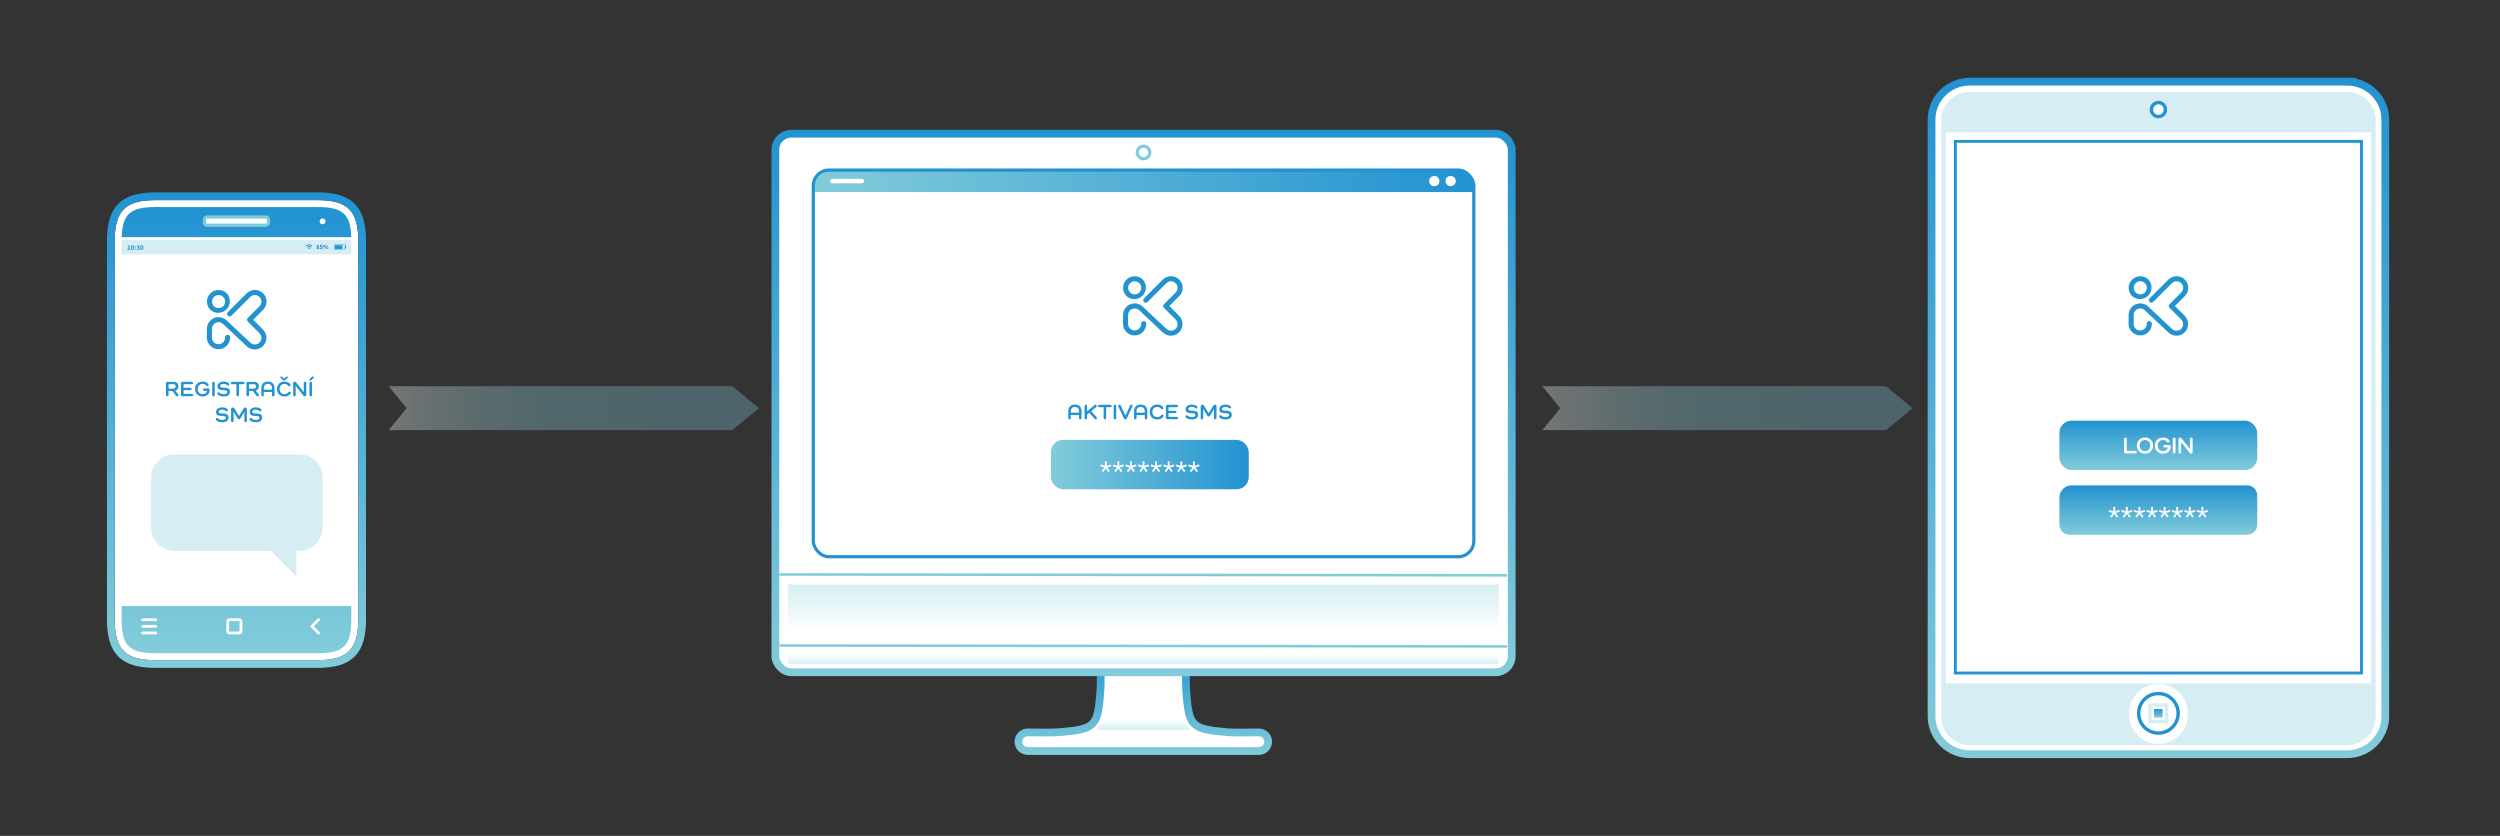<svg xmlns="http://www.w3.org/2000/svg" xmlns:xlink="http://www.w3.org/1999/xlink" id="Layer_1" data-name="Layer 1" viewBox="0 0 2908.86 972.56"><rect x="0" y="0" width="2908.86" height="972.56" fill="#333333" stroke="none"/><defs><style> .cls-1 { stroke: url(#New_Gradient_Swatch_1); } .cls-1, .cls-2, .cls-3, .cls-4, .cls-5, .cls-6, .cls-7, .cls-8, .cls-9, .cls-10, .cls-11, .cls-12, .cls-13 { stroke-miterlimit: 10; } .cls-1, .cls-2, .cls-14, .cls-4, .cls-5, .cls-6, .cls-7, .cls-9, .cls-13 { fill: #fff; } .cls-1, .cls-5, .cls-13 { stroke-width: 9.03px; } .cls-15 { fill: url(#New_Gradient_Swatch_1-3); } .cls-16 { fill: url(#New_Gradient_Swatch_1-8); } .cls-17 { fill: #82ccda; } .cls-17, .cls-8, .cls-18, .cls-19, .cls-20, .cls-21, .cls-22 { opacity: .33; } .cls-2, .cls-3, .cls-7, .cls-9, .cls-10 { stroke: #2292d1; } .cls-2, .cls-8, .cls-10 { stroke-width: 4px; } .cls-3, .cls-4, .cls-9 { stroke-width: 3.76px; } .cls-3, .cls-8, .cls-10, .cls-11, .cls-12 { fill: none; } .cls-23 { fill: url(#New_Gradient_Swatch_1-7); } .cls-4, .cls-6, .cls-8 { stroke: #82ccda; } .cls-5 { stroke: url(#New_Gradient_Swatch_1-4); } .cls-6 { stroke-width: 2.97px; } .cls-24 { fill: url(#New_Gradient_Swatch_1-6); } .cls-7 { stroke-width: 3px; } .cls-18 { fill: url(#New_Gradient_Swatch_2-2); } .cls-11 { stroke-linecap: round; } .cls-11, .cls-12 { stroke: #fff; stroke-width: 3.23px; } .cls-19 { fill: url(#New_Gradient_Swatch_2-3); } .cls-25 { fill: url(#New_Gradient_Swatch_1-9); } .cls-20 { fill: url(#linear-gradient-2); } .cls-26 { fill: url(#New_Gradient_Swatch_1-5); } .cls-21 { fill: url(#linear-gradient-3); } .cls-27 { fill: #2292d1; } .cls-13 { stroke: url(#New_Gradient_Swatch_1-2); } .cls-22 { fill: url(#New_Gradient_Swatch_2); } .cls-28 { fill: url(#linear-gradient); } </style><linearGradient id="New_Gradient_Swatch_1" data-name="New Gradient Swatch 1" x1="1330.31" y1="878.34" x2="1330.31" y2="751.06" gradientUnits="userSpaceOnUse"><stop offset="0" stop-color="#82ccda"></stop><stop offset="1" stop-color="#2292d1"></stop></linearGradient><linearGradient id="New_Gradient_Swatch_2" data-name="New Gradient Swatch 2" x1="1330.24" y1="836.84" x2="1330.24" y2="849.05" gradientUnits="userSpaceOnUse"><stop offset="0" stop-color="#fff"></stop><stop offset="1" stop-color="#82ccda"></stop></linearGradient><linearGradient id="New_Gradient_Swatch_1-2" data-name="New Gradient Swatch 1" x1="1330.56" y1="786.7" x2="1330.56" y2="151.04" xlink:href="#New_Gradient_Swatch_1"></linearGradient><linearGradient id="New_Gradient_Swatch_1-3" data-name="New Gradient Swatch 1" x1="946.25" y1="210.69" x2="1714.86" y2="210.69" xlink:href="#New_Gradient_Swatch_1"></linearGradient><linearGradient id="New_Gradient_Swatch_2-2" data-name="New Gradient Swatch 2" x1="1330.29" y1="734.4" x2="1330.29" y2="680.13" xlink:href="#New_Gradient_Swatch_2"></linearGradient><linearGradient id="New_Gradient_Swatch_1-4" data-name="New Gradient Swatch 1" x1="2511.42" y1="882.08" x2="2511.42" y2="90.48" xlink:href="#New_Gradient_Swatch_1"></linearGradient><linearGradient id="New_Gradient_Swatch_1-5" data-name="New Gradient Swatch 1" x1="2511.3" y1="834.98" x2="2511.3" y2="825.02" xlink:href="#New_Gradient_Swatch_1"></linearGradient><linearGradient id="New_Gradient_Swatch_1-6" data-name="New Gradient Swatch 1" x1="1222.8" y1="540.55" x2="1452.95" y2="540.55" xlink:href="#New_Gradient_Swatch_1"></linearGradient><linearGradient id="New_Gradient_Swatch_1-7" data-name="New Gradient Swatch 1" x1="2511.3" y1="546.93" x2="2511.3" y2="489.45" xlink:href="#New_Gradient_Swatch_1"></linearGradient><linearGradient id="New_Gradient_Swatch_1-8" data-name="New Gradient Swatch 1" x1="2511.3" y1="622.23" x2="2511.3" y2="564.75" xlink:href="#New_Gradient_Swatch_1"></linearGradient><linearGradient id="linear-gradient" x1="275.15" y1="223.85" x2="275.15" y2="777.11" gradientUnits="userSpaceOnUse"><stop offset="0" stop-color="#2292d1"></stop><stop offset="1" stop-color="#82ccda"></stop></linearGradient><linearGradient id="New_Gradient_Swatch_1-9" data-name="New Gradient Swatch 1" x1="275.15" y1="760.02" x2="275.15" y2="240.94" xlink:href="#New_Gradient_Swatch_1"></linearGradient><linearGradient id="linear-gradient-2" x1="1794.61" y1="474.93" x2="2225.35" y2="474.93" gradientUnits="userSpaceOnUse"><stop offset="0" stop-color="#fff"></stop><stop offset=".07" stop-color="#e0f2f6"></stop><stop offset=".16" stop-color="#c3e6ed"></stop><stop offset=".25" stop-color="#abdce6"></stop><stop offset=".36" stop-color="#98d5e0"></stop><stop offset=".49" stop-color="#8bcfdc"></stop><stop offset=".66" stop-color="#84ccda"></stop><stop offset="1" stop-color="#82ccda"></stop></linearGradient><linearGradient id="linear-gradient-3" x1="452.27" x2="883" xlink:href="#linear-gradient-2"></linearGradient><linearGradient id="New_Gradient_Swatch_2-3" data-name="New Gradient Swatch 2" x1="1330.24" y1="761.4" x2="1330.24" y2="772.76" xlink:href="#New_Gradient_Swatch_2"></linearGradient></defs><path class="cls-1" d="M1427.77,851.92c-41.83-3.6-44.44-6.82-47.53-47.53-.92-12.17,0-48.82,0-48.82h-99.9s.92,36.65,0,48.82c-3.09,40.71-5.7,43.93-47.53,47.53-7.65.66-25.2.47-36.77.25-6.06-.11-11.02,4.76-11.02,10.82h0c0,5.98,4.85,10.82,10.82,10.82h268.9c5.98,0,10.82-4.85,10.82-10.82h0c0-6.06-4.96-10.94-11.02-10.82-11.57.22-29.14.41-36.79-.25Z"></path><path class="cls-22" d="M1375.8,836.84h-91.12c0,5.17-9.39,12.21-9.39,12.21h109.91s-9.39-7.05-9.39-12.21Z"></path><rect class="cls-13" x="902.17" y="155.56" width="856.77" height="626.63" rx="18.57" ry="18.57"></rect><path class="cls-4" d="M1337.87,177.42c0,4.04-3.26,7.33-7.32,7.33s-7.33-3.29-7.33-7.33,3.29-7.32,7.33-7.32,7.32,3.29,7.32,7.32Z"></path><path class="cls-15" d="M968.93,197.92h723.25c12.52,0,22.68,10.16,22.68,22.68v2.85h-768.61v-2.85c0-12.52,10.16-22.68,22.68-22.68Z"></path><path class="cls-14" d="M1693.85,210.69c0,3.3-2.68,5.95-5.99,5.95s-6-2.66-6-5.95,2.68-5.95,6-5.95,5.99,2.67,5.99,5.95Z"></path><path class="cls-14" d="M1674.84,210.69c0,3.3-2.68,5.95-5.99,5.95s-6-2.66-6-5.95,2.68-5.95,6-5.95,5.99,2.67,5.99,5.95Z"></path><rect class="cls-14" x="965.86" y="208.04" width="39.47" height="5.29" rx="2.65" ry="2.65"></rect><path class="cls-18" d="M917.13,734.4c-.26-2.16-.49-5.53-.49-10.65v-43.62h827.3v43.62c0,5.13-.23,8.5-.49,10.65h-826.32Z"></path><path class="cls-5" d="M2730.8,94.99h-438.76c-24.59,0-44.59,19.75-44.59,44.02v694.53c0,24.28,20,44.03,44.59,44.03h438.76c24.59,0,44.59-19.75,44.59-44.03V139.01c0-24.28-20-44.02-44.59-44.02Z"></path><rect class="cls-8" x="2501.62" y="820.32" width="19.36" height="19.36"></rect><rect class="cls-26" x="2506.32" y="825.02" width="9.96" height="9.96"></rect><path class="cls-17" d="M2292.03,867.03c-18.36,0-33.31-14.69-33.31-32.74V139.76c0-18.05,14.94-32.74,33.31-32.74h438.76c18.37,0,33.31,14.69,33.31,32.74v694.53c0,18.06-14.94,32.74-33.31,32.74h-438.76ZM2477.16,831.31c0,18.89,15.37,34.25,34.25,34.25s34.25-15.37,34.25-34.25v-1.34c-.09-18.81-15.42-34.09-34.25-34.09s-34.25,15.37-34.25,34.25v.98s0,.2,0,.2ZM2263.86,795.12h495.11V153.96h-495.11v641.16Z"></path><g><path class="cls-27" d="M1258.42,478.66v7.67c0,1-.57,1.6-1.5,1.6s-1.47-.6-1.47-1.6v-3.45h-9.52v3.47c0,.97-.55,1.58-1.45,1.58s-1.47-.6-1.47-1.58v-7.7c0-5.1,2.8-7.92,7.72-7.92s7.7,2.82,7.7,7.92ZM1255.45,478.53c0-3.32-1.7-5.07-4.75-5.07s-4.77,1.75-4.77,5.07v1.62h9.52v-1.62Z"></path><path class="cls-27" d="M1275.82,485.28c.33.35.48.72.48,1.12,0,.95-.55,1.53-1.47,1.53-.48,0-.88-.2-1.22-.62l-6.17-7.1-2.57,2.12v4c0,1-.55,1.6-1.47,1.6s-1.5-.6-1.5-1.6v-13.85c0-1,.55-1.6,1.5-1.6s1.47.6,1.47,1.6v6.17l8.77-7.35c.3-.25.62-.42,1.02-.42.88,0,1.45.6,1.45,1.45,0,.47-.12.85-.55,1.2l-5.87,4.85,6.15,6.9Z"></path><path class="cls-27" d="M1292.07,471.03c.9,0,1.45.53,1.45,1.38s-.55,1.35-1.45,1.35h-5v12.57c0,1-.58,1.6-1.5,1.6s-1.47-.6-1.47-1.6v-12.57h-5.05c-.9,0-1.45-.5-1.45-1.35s.55-1.38,1.45-1.38h13.02Z"></path><path class="cls-27" d="M1298.75,472.48v13.85c0,1-.55,1.6-1.47,1.6s-1.5-.6-1.5-1.6v-13.85c0-1,.55-1.6,1.5-1.6s1.47.6,1.47,1.6Z"></path><path class="cls-27" d="M1317.72,472.31c0,.25-.02.48-.2.85l-6.3,13.52c-.35.77-.95,1.25-1.77,1.25s-1.47-.48-1.85-1.28l-6.25-13.47c-.15-.32-.2-.55-.2-.8,0-.9.62-1.5,1.52-1.5.6,0,1.1.32,1.37.92l5.4,11.87h.05l5.4-11.8c.27-.62.72-1,1.37-1,.88,0,1.45.57,1.45,1.42Z"></path><path class="cls-27" d="M1334.92,478.66v7.67c0,1-.57,1.6-1.5,1.6s-1.47-.6-1.47-1.6v-3.45h-9.52v3.47c0,.97-.55,1.58-1.45,1.58s-1.47-.6-1.47-1.58v-7.7c0-5.1,2.8-7.92,7.72-7.92s7.7,2.82,7.7,7.92ZM1331.95,478.53c0-3.32-1.7-5.07-4.75-5.07s-4.77,1.75-4.77,5.07v1.62h9.52v-1.62Z"></path><path class="cls-27" d="M1353.5,484.88c-1.38,1.92-3.88,3.2-7.02,3.2-5.15,0-8.7-3.52-8.7-8.67s3.55-8.67,8.7-8.67c2.85,0,5.17,1.02,6.72,2.85.25.3.45.67.45,1.12,0,.85-.62,1.45-1.45,1.45-.55,0-.95-.22-1.25-.6-1-1.3-2.5-2.1-4.45-2.1-3.35,0-5.67,2.42-5.67,5.95s2.32,5.95,5.67,5.95c2.05,0,3.62-.85,4.65-2.35.27-.38.72-.6,1.22-.6.88,0,1.45.6,1.45,1.45,0,.4-.12.75-.32,1.02Z"></path><path class="cls-27" d="M1369.25,485.05c.9,0,1.47.5,1.47,1.35s-.57,1.38-1.47,1.38h-11.05c-1,0-1.6-.6-1.6-1.6v-13.55c0-1,.6-1.6,1.6-1.6h11.05c.9,0,1.47.53,1.47,1.38s-.57,1.35-1.47,1.35h-9.67v4.25h7.82c.92,0,1.47.52,1.47,1.35s-.55,1.35-1.47,1.35h-7.82v4.35h9.67Z"></path><path class="cls-27" d="M1386.9,477.83c5.27.07,7.17,1.47,7.17,4.85s-2.67,5.4-7.3,5.4c-3.25,0-5.7-.85-7.07-2.47-.25-.3-.38-.65-.38-1.07,0-.83.55-1.4,1.4-1.4.38,0,.7.12.95.35,1.27,1.25,3.05,1.9,5.32,1.9,2.5,0,4.02-.97,4.02-2.6,0-1.37-1.08-1.92-4.47-2-5.12-.1-6.97-1.45-6.97-4.65s2.8-5.4,7.2-5.4c2.55,0,4.62.7,6.1,2.02.27.25.5.6.5,1.17,0,.8-.55,1.35-1.25,1.35-.5,0-.83-.15-1.1-.35-1.27-1.03-2.7-1.5-4.47-1.5-2.38,0-3.95,1.05-3.95,2.6,0,1.27,1,1.75,4.3,1.8Z"></path><path class="cls-27" d="M1415.5,472.88v13.45c0,1-.58,1.6-1.5,1.6s-1.47-.6-1.47-1.6v-10.22h-.05l-4.75,7.72c-.32.55-.8.88-1.4.88s-1.07-.33-1.38-.83l-4.92-7.85h-.05v10.32c0,.97-.55,1.58-1.47,1.58s-1.45-.6-1.45-1.58v-13.4c0-1.15.67-2.07,1.92-2.07.8,0,1.42.3,1.97,1.17l5.35,8.75,5.37-8.72c.55-.9,1.15-1.2,1.95-1.2,1.2,0,1.88.87,1.88,2Z"></path><path class="cls-27" d="M1426.05,477.83c5.27.07,7.17,1.47,7.17,4.85s-2.67,5.4-7.3,5.4c-3.25,0-5.7-.85-7.07-2.47-.25-.3-.38-.65-.38-1.07,0-.83.55-1.4,1.4-1.4.38,0,.7.12.95.35,1.27,1.25,3.05,1.9,5.32,1.9,2.5,0,4.02-.97,4.02-2.6,0-1.37-1.08-1.92-4.47-2-5.12-.1-6.97-1.45-6.97-4.65s2.8-5.4,7.2-5.4c2.55,0,4.62.7,6.1,2.02.27.25.5.6.5,1.17,0,.8-.55,1.35-1.25,1.35-.5,0-.83-.15-1.1-.35-1.27-1.03-2.7-1.5-4.47-1.5-2.38,0-3.95,1.05-3.95,2.6,0,1.27,1,1.75,4.3,1.8Z"></path></g><rect class="cls-24" x="1222.8" y="511.81" width="230.16" height="57.48" rx="14.17" ry="14.17"></rect><g><path class="cls-14" d="M1284.32,548.47c-.22.35-.57.6-1.03.6-.65,0-1.14-.46-1.14-1.08,0-.3.14-.62.32-.87l2.57-3.22-3.87-1.06c-.51-.14-1.03-.38-1.03-1.08s.43-1.22,1.11-1.22c.22,0,.46.08.73.19l3.66,1.38-.22-3.96v-.19c0-.79.43-1.25,1.17-1.25s1.16.46,1.16,1.25v.19l-.22,3.96,3.66-1.38c.27-.11.51-.19.73-.19.68,0,1.11.49,1.11,1.22s-.51.95-1.03,1.08l-3.87,1.06,2.57,3.22c.19.24.32.57.32.87,0,.62-.49,1.08-1.14,1.08-.46,0-.81-.24-1.03-.6l-2.27-3.47-2.28,3.47Z"></path><path class="cls-14" d="M1298.97,548.47c-.22.35-.57.6-1.03.6-.65,0-1.14-.46-1.14-1.08,0-.3.14-.62.32-.87l2.57-3.22-3.87-1.06c-.51-.14-1.03-.38-1.03-1.08s.43-1.22,1.11-1.22c.22,0,.46.08.73.19l3.66,1.38-.22-3.96v-.19c0-.79.43-1.25,1.17-1.25s1.16.46,1.16,1.25v.19l-.22,3.96,3.66-1.38c.27-.11.51-.19.73-.19.68,0,1.11.49,1.11,1.22s-.51.95-1.03,1.08l-3.87,1.06,2.57,3.22c.19.24.32.57.32.87,0,.62-.49,1.08-1.14,1.08-.46,0-.81-.24-1.03-.6l-2.27-3.47-2.28,3.47Z"></path><path class="cls-14" d="M1313.62,548.47c-.22.35-.57.6-1.03.6-.65,0-1.14-.46-1.14-1.08,0-.3.14-.62.32-.87l2.57-3.22-3.87-1.06c-.51-.14-1.03-.38-1.03-1.08s.43-1.22,1.11-1.22c.22,0,.46.08.73.19l3.66,1.38-.22-3.96v-.19c0-.79.43-1.25,1.17-1.25s1.16.46,1.16,1.25v.19l-.22,3.96,3.66-1.38c.27-.11.51-.19.73-.19.68,0,1.11.49,1.11,1.22s-.51.95-1.03,1.08l-3.87,1.06,2.57,3.22c.19.24.32.57.32.87,0,.62-.49,1.08-1.14,1.08-.46,0-.81-.24-1.03-.6l-2.27-3.47-2.28,3.47Z"></path><path class="cls-14" d="M1328.27,548.47c-.22.35-.57.6-1.03.6-.65,0-1.14-.46-1.14-1.08,0-.3.14-.62.32-.87l2.57-3.22-3.87-1.06c-.51-.14-1.03-.38-1.03-1.08s.43-1.22,1.11-1.22c.22,0,.46.08.73.19l3.66,1.38-.22-3.96v-.19c0-.79.43-1.25,1.17-1.25s1.16.46,1.16,1.25v.19l-.22,3.96,3.66-1.38c.27-.11.51-.19.73-.19.68,0,1.11.49,1.11,1.22s-.51.95-1.03,1.08l-3.87,1.06,2.57,3.22c.19.24.32.57.32.87,0,.62-.49,1.08-1.14,1.08-.46,0-.81-.24-1.03-.6l-2.27-3.47-2.28,3.47Z"></path><path class="cls-14" d="M1342.91,548.47c-.22.35-.57.6-1.03.6-.65,0-1.14-.46-1.14-1.08,0-.3.14-.62.32-.87l2.57-3.22-3.87-1.06c-.51-.14-1.03-.38-1.03-1.08s.43-1.22,1.11-1.22c.22,0,.46.08.73.19l3.66,1.38-.22-3.96v-.19c0-.79.43-1.25,1.17-1.25s1.16.46,1.16,1.25v.19l-.22,3.96,3.66-1.38c.27-.11.51-.19.73-.19.68,0,1.11.49,1.11,1.22s-.51.95-1.03,1.08l-3.87,1.06,2.57,3.22c.19.24.32.57.32.87,0,.62-.49,1.08-1.14,1.08-.46,0-.81-.24-1.03-.6l-2.27-3.47-2.28,3.47Z"></path><path class="cls-14" d="M1357.56,548.47c-.22.35-.57.6-1.03.6-.65,0-1.14-.46-1.14-1.08,0-.3.14-.62.33-.87l2.57-3.22-3.87-1.06c-.51-.14-1.03-.38-1.03-1.08s.43-1.22,1.11-1.22c.22,0,.46.08.73.19l3.66,1.38-.22-3.96v-.19c0-.79.43-1.25,1.17-1.25s1.16.46,1.16,1.25v.19l-.22,3.96,3.66-1.38c.27-.11.51-.19.73-.19.68,0,1.11.49,1.11,1.22s-.51.95-1.03,1.08l-3.87,1.06,2.57,3.22c.19.24.33.57.33.87,0,.62-.49,1.08-1.14,1.08-.46,0-.81-.24-1.03-.6l-2.27-3.47-2.28,3.47Z"></path><path class="cls-14" d="M1372.21,548.47c-.22.35-.57.6-1.03.6-.65,0-1.14-.46-1.14-1.08,0-.3.14-.62.33-.87l2.57-3.22-3.87-1.06c-.51-.14-1.03-.38-1.03-1.08s.43-1.22,1.11-1.22c.22,0,.46.08.73.19l3.66,1.38-.22-3.96v-.19c0-.79.43-1.25,1.16-1.25s1.17.46,1.17,1.25v.19l-.22,3.96,3.66-1.38c.27-.11.51-.19.73-.19.68,0,1.11.49,1.11,1.22s-.51.95-1.03,1.08l-3.87,1.06,2.57,3.22c.19.24.33.57.33.87,0,.62-.49,1.08-1.14,1.08-.46,0-.81-.24-1.03-.6l-2.28-3.47-2.27,3.47Z"></path><path class="cls-14" d="M1386.86,548.47c-.22.35-.57.6-1.03.6-.65,0-1.14-.46-1.14-1.08,0-.3.14-.62.33-.87l2.57-3.22-3.87-1.06c-.51-.14-1.03-.38-1.03-1.08s.43-1.22,1.11-1.22c.22,0,.46.08.73.19l3.66,1.38-.22-3.96v-.19c0-.79.43-1.25,1.16-1.25s1.17.46,1.17,1.25v.19l-.22,3.96,3.66-1.38c.27-.11.51-.19.73-.19.68,0,1.11.49,1.11,1.22s-.51.95-1.03,1.08l-3.87,1.06,2.57,3.22c.19.24.33.57.33.87,0,.62-.49,1.08-1.14,1.08-.46,0-.81-.24-1.03-.6l-2.28-3.47-2.27,3.47Z"></path></g><rect class="cls-23" x="2396.22" y="489.45" width="230.16" height="57.48" rx="14.17" ry="14.17"></rect><g><path class="cls-14" d="M2484.66,524.59c.98,0,1.6.54,1.6,1.46s-.62,1.49-1.6,1.49h-11.56c-1.08,0-1.73-.65-1.73-1.73v-14.84c0-1.08.6-1.73,1.62-1.73s1.6.65,1.6,1.73v13.62h10.08Z"></path><path class="cls-14" d="M2495.76,509.07c5.61,0,9.45,3.82,9.45,9.4s-3.85,9.4-9.45,9.4-9.45-3.82-9.45-9.4,3.85-9.4,9.45-9.4ZM2495.76,524.92c3.63,0,6.15-2.63,6.15-6.45s-2.52-6.45-6.15-6.45-6.15,2.63-6.15,6.45,2.52,6.45,6.15,6.45Z"></path><path class="cls-14" d="M2525.63,519.75c0,4.82-3.63,8.12-8.94,8.12-5.58,0-9.42-3.82-9.42-9.4s3.85-9.4,9.42-9.4c3.17,0,5.74,1.17,7.26,3.03.24.3.38.68.38,1.11,0,.92-.65,1.57-1.57,1.57-.51,0-.92-.19-1.22-.54-1.11-1.35-2.71-2.22-4.82-2.22-3.63,0-6.15,2.63-6.15,6.45s2.52,6.45,6.15,6.45c3.06,0,5.2-1.65,5.69-4.23h-3.6c-.98,0-1.57-.54-1.57-1.49s.6-1.46,1.57-1.46h5.06c1.11,0,1.76.65,1.76,1.73v.27Z"></path><path class="cls-14" d="M2531.37,510.97v15c0,1.08-.6,1.73-1.6,1.73s-1.62-.65-1.62-1.73v-15c0-1.08.6-1.73,1.62-1.73s1.6.65,1.6,1.73Z"></path><path class="cls-14" d="M2551.25,510.94v14.79c0,1.19-.7,1.98-1.87,1.98-.73,0-1.35-.3-1.87-.95l-9.56-12.22h-.05v11.46c0,1.06-.6,1.71-1.6,1.71s-1.57-.65-1.57-1.71v-14.79c0-1.19.73-1.98,1.87-1.98.73,0,1.33.27,1.84.92l9.59,12.3h.05v-11.51c0-1.06.6-1.71,1.57-1.71s1.6.65,1.6,1.71Z"></path></g><path class="cls-16" d="M2410.4,564.75h204.33c6.43,0,11.66,5.22,11.66,11.66v34.17c0,6.43-5.22,11.66-11.66,11.66h-206.85c-6.43,0-11.66-5.22-11.66-11.66v-31.65c0-7.82,6.35-14.17,14.17-14.17Z"></path><g><path class="cls-14" d="M2457.75,601.41c-.22.35-.57.6-1.03.6-.65,0-1.14-.46-1.14-1.08,0-.3.14-.62.33-.87l2.57-3.22-3.87-1.06c-.51-.14-1.03-.38-1.03-1.08s.43-1.22,1.11-1.22c.22,0,.46.08.73.19l3.66,1.38-.22-3.96v-.19c0-.79.43-1.25,1.16-1.25s1.17.46,1.17,1.25v.19l-.22,3.96,3.66-1.38c.27-.11.51-.19.73-.19.68,0,1.11.49,1.11,1.22s-.51.95-1.03,1.08l-3.87,1.06,2.57,3.22c.19.24.33.57.33.87,0,.62-.49,1.08-1.14,1.08-.46,0-.81-.24-1.03-.6l-2.28-3.47-2.27,3.47Z"></path><path class="cls-14" d="M2472.39,601.41c-.22.35-.57.6-1.03.6-.65,0-1.14-.46-1.14-1.08,0-.3.14-.62.33-.87l2.57-3.22-3.87-1.06c-.51-.14-1.03-.38-1.03-1.08s.43-1.22,1.11-1.22c.22,0,.46.08.73.19l3.66,1.38-.22-3.96v-.19c0-.79.43-1.25,1.16-1.25s1.17.46,1.17,1.25v.19l-.22,3.96,3.66-1.38c.27-.11.51-.19.73-.19.68,0,1.11.49,1.11,1.22s-.51.95-1.03,1.08l-3.87,1.06,2.57,3.22c.19.24.33.57.33.87,0,.62-.49,1.08-1.14,1.08-.46,0-.81-.24-1.03-.6l-2.28-3.47-2.27,3.47Z"></path><path class="cls-14" d="M2487.04,601.41c-.22.35-.57.6-1.03.6-.65,0-1.14-.46-1.14-1.08,0-.3.14-.62.33-.87l2.57-3.22-3.87-1.06c-.51-.14-1.03-.38-1.03-1.08s.43-1.22,1.11-1.22c.22,0,.46.08.73.19l3.66,1.38-.22-3.96v-.19c0-.79.43-1.25,1.16-1.25s1.17.46,1.17,1.25v.19l-.22,3.96,3.66-1.38c.27-.11.51-.19.73-.19.68,0,1.11.49,1.11,1.22s-.51.95-1.03,1.08l-3.87,1.06,2.57,3.22c.19.24.33.57.33.87,0,.62-.49,1.08-1.14,1.08-.46,0-.81-.24-1.03-.6l-2.28-3.47-2.27,3.47Z"></path><path class="cls-14" d="M2501.69,601.41c-.22.35-.57.6-1.03.6-.65,0-1.14-.46-1.14-1.08,0-.3.14-.62.33-.87l2.57-3.22-3.87-1.06c-.51-.14-1.03-.38-1.03-1.08s.43-1.22,1.11-1.22c.22,0,.46.08.73.19l3.66,1.38-.22-3.96v-.19c0-.79.43-1.25,1.16-1.25s1.17.46,1.17,1.25v.19l-.22,3.96,3.66-1.38c.27-.11.51-.19.73-.19.68,0,1.11.49,1.11,1.22s-.51.95-1.03,1.08l-3.87,1.06,2.57,3.22c.19.24.33.57.33.87,0,.62-.49,1.08-1.14,1.08-.46,0-.81-.24-1.03-.6l-2.28-3.47-2.27,3.47Z"></path><path class="cls-14" d="M2516.34,601.41c-.22.35-.57.6-1.03.6-.65,0-1.14-.46-1.14-1.08,0-.3.14-.62.33-.87l2.57-3.22-3.87-1.06c-.51-.14-1.03-.38-1.03-1.08s.43-1.22,1.11-1.22c.22,0,.46.08.73.19l3.66,1.38-.22-3.96v-.19c0-.79.43-1.25,1.16-1.25s1.17.46,1.17,1.25v.19l-.22,3.96,3.66-1.38c.27-.11.51-.19.73-.19.68,0,1.11.49,1.11,1.22s-.51.95-1.03,1.08l-3.87,1.06,2.57,3.22c.19.24.33.57.33.87,0,.62-.49,1.08-1.14,1.08-.46,0-.81-.24-1.03-.6l-2.28-3.47-2.27,3.47Z"></path><path class="cls-14" d="M2530.99,601.41c-.22.35-.57.6-1.03.6-.65,0-1.14-.46-1.14-1.08,0-.3.14-.62.33-.87l2.57-3.22-3.87-1.06c-.51-.14-1.03-.38-1.03-1.08s.43-1.22,1.11-1.22c.22,0,.46.08.73.19l3.66,1.38-.22-3.96v-.19c0-.79.43-1.25,1.16-1.25s1.17.46,1.17,1.25v.19l-.22,3.96,3.66-1.38c.27-.11.51-.19.73-.19.68,0,1.11.49,1.11,1.22s-.51.95-1.03,1.08l-3.87,1.06,2.57,3.22c.19.24.33.57.33.87,0,.62-.49,1.08-1.14,1.08-.46,0-.81-.24-1.03-.6l-2.28-3.47-2.27,3.47Z"></path><path class="cls-14" d="M2545.64,601.41c-.22.35-.57.6-1.03.6-.65,0-1.14-.46-1.14-1.08,0-.3.14-.62.33-.87l2.57-3.22-3.87-1.06c-.51-.14-1.03-.38-1.03-1.08s.43-1.22,1.11-1.22c.22,0,.46.08.73.19l3.66,1.38-.22-3.96v-.19c0-.79.43-1.25,1.16-1.25s1.17.46,1.17,1.25v.19l-.22,3.96,3.66-1.38c.27-.11.51-.19.73-.19.68,0,1.11.49,1.11,1.22s-.51.95-1.03,1.08l-3.87,1.06,2.57,3.22c.19.24.33.57.33.87,0,.62-.49,1.08-1.14,1.08-.46,0-.81-.24-1.03-.6l-2.28-3.47-2.27,3.47Z"></path><path class="cls-14" d="M2560.29,601.41c-.22.35-.57.6-1.03.6-.65,0-1.14-.46-1.14-1.08,0-.3.14-.62.33-.87l2.57-3.22-3.87-1.06c-.51-.14-1.03-.38-1.03-1.08s.43-1.22,1.11-1.22c.22,0,.46.08.73.19l3.66,1.38-.22-3.96v-.19c0-.79.43-1.25,1.16-1.25s1.17.46,1.17,1.25v.19l-.22,3.96,3.66-1.38c.27-.11.51-.19.73-.19.68,0,1.11.49,1.11,1.22s-.51.95-1.03,1.08l-3.87,1.06,2.57,3.22c.19.24.33.57.33.87,0,.62-.49,1.08-1.14,1.08-.46,0-.81-.24-1.03-.6l-2.28-3.47-2.27,3.47Z"></path></g><path class="cls-27" d="M1372.1,367.57l-11.52-11.52,11.52-11.55c5.3-5.27,5.33-13.84.06-19.15-5.18-5.22-13.58-5.34-18.92-.28-.11.08-.21.17-.31.27l-21.94,21.95c-1.12,1.19-1.06,3.05.13,4.17,1.14,1.07,2.91,1.07,4.04,0l21.69-21.69c.09-.07.19-.15.27-.24,2.99-2.98,7.83-2.96,10.81.03,2.98,2.99,2.96,7.83-.03,10.81h0l-13.6,13.63c-1.15,1.14-1.16,3.01-.01,4.16,0,0,0,0,.01.01l13.34,13.34c.07.1.15.19.24.27,2.99,2.98,2.99,7.82,0,10.81-2.98,2.99-7.82,2.99-10.81,0h0l-.07-.07-27.66-26s-.07-.07-.11-.1c-5.59-4.96-14.14-4.45-19.1,1.14-2.2,2.48-3.41,5.67-3.41,8.98l-.07,10.59h0c.2,7.48,6.43,13.37,13.9,13.17,7.19-.2,12.97-5.98,13.17-13.17.3-1.63-.78-3.19-2.4-3.5-1.63-.3-3.19.78-3.5,2.4-.07.36-.07.73,0,1.09-.15,4.22-3.69,7.51-7.91,7.36-4-.14-7.21-3.36-7.36-7.36l.07-10.59h0c0-4.22,3.42-7.64,7.64-7.64,1.85,0,3.63.67,5.02,1.88l27.65,26c5.36,5.22,13.93,5.1,19.15-.26,5.02-5.16,5.13-13.34.24-18.63-.07-.11-.15-.22-.23-.32ZM1310.74,344.5c5.54,5.02,14.11,4.59,19.12-.95,4.67-5.16,4.67-13.02,0-18.18h0c-5.29-5.28-13.87-5.27-19.15.02-5.28,5.29-5.27,13.87.02,19.15v-.04ZM1314.9,329.5c2.98-2.98,7.81-2.97,10.79,0s2.97,7.81,0,10.79c-2.98,2.97-7.8,2.97-10.78,0-2.97-2.98-2.98-7.8-.02-10.79h.02Z"></path><path class="cls-27" d="M2542.14,367.57l-11.52-11.52,11.52-11.55c5.3-5.27,5.33-13.84.06-19.15-5.18-5.22-13.58-5.34-18.92-.28-.11.08-.21.17-.31.27l-21.94,21.95c-1.12,1.19-1.06,3.05.13,4.17,1.14,1.07,2.91,1.07,4.04,0l21.69-21.69c.09-.07.19-.15.27-.24,2.99-2.98,7.83-2.96,10.81.03,2.98,2.99,2.96,7.83-.03,10.81h0l-13.6,13.63c-1.15,1.14-1.16,3.01-.01,4.16,0,0,0,0,.01.01l13.34,13.34c.07.1.15.19.24.27,2.99,2.98,2.99,7.82,0,10.81-2.98,2.99-7.82,2.99-10.81,0h0l-.07-.07-27.66-26s-.07-.07-.11-.1c-5.59-4.96-14.14-4.45-19.1,1.14-2.2,2.48-3.41,5.67-3.41,8.98l-.07,10.59h0c.2,7.48,6.43,13.37,13.9,13.17,7.19-.2,12.97-5.98,13.17-13.17.3-1.63-.78-3.19-2.4-3.5-1.63-.3-3.19.78-3.5,2.4-.07.36-.07.73,0,1.09-.15,4.22-3.69,7.51-7.91,7.36-4-.14-7.21-3.36-7.36-7.36l.07-10.59h0c0-4.22,3.42-7.64,7.64-7.64,1.85,0,3.63.67,5.02,1.88l27.65,26c5.36,5.22,13.93,5.1,19.15-.26,5.02-5.16,5.13-13.34.24-18.63-.07-.11-.15-.22-.23-.32ZM2480.78,344.5c5.54,5.02,14.11,4.59,19.12-.95,4.67-5.16,4.67-13.02,0-18.18h0c-5.29-5.28-13.87-5.27-19.15.02-5.28,5.29-5.27,13.87.02,19.15v-.04ZM2484.94,329.5c2.98-2.98,7.81-2.97,10.79,0s2.97,7.81,0,10.79c-2.98,2.97-7.8,2.97-10.78,0-2.97-2.98-2.98-7.8-.02-10.79h.02Z"></path><g><path class="cls-14" d="M416.83,720.86c0,34.78-12.46,47.22-47.23,47.22h-188.9c-34.78,0-47.23-12.45-47.23-47.22v-440.76c0-34.77,12.45-47.22,47.23-47.22h188.9c34.77,0,47.23,12.45,47.23,47.22v440.76Z"></path><path class="cls-28" d="M369.6,232.87c34.77,0,47.23,12.45,47.23,47.22v440.76c0,34.78-12.46,47.22-47.23,47.22h-188.9c-34.78,0-47.23-12.45-47.23-47.22v-440.76c0-34.77,12.45-47.22,47.23-47.22h188.9M369.6,223.85h-188.9c-20.34,0-34.02,4.2-43.04,13.22-9.02,9.02-13.22,22.69-13.22,43.03v440.76c0,20.34,4.2,34.02,13.22,43.04,9.02,9.01,22.69,13.21,43.04,13.21h188.9c20.34,0,34.02-4.2,43.03-13.21,9.02-9.02,13.22-22.69,13.22-43.04v-440.76c0-20.34-4.2-34.02-13.22-43.03-9.02-9.02-22.69-13.22-43.03-13.22h0Z"></path></g><path class="cls-25" d="M180.7,760.02c-30.38,0-39.16-8.78-39.16-39.16v-15.71h267.22v15.71c0,30.37-8.78,39.16-39.16,39.16h-188.9ZM141.6,275.96c.81-27.04,10.15-35.02,39.1-35.02h188.9c28.95,0,38.29,7.98,39.1,35.02H141.6Z"></path><path class="cls-4" d="M312.37,259.02c0,1.67-1.35,3.03-3.03,3.03h-68.37c-1.68,0-3.03-1.36-3.03-3.03v-3.44c0-1.68,1.36-3.04,3.03-3.04h68.37c1.68,0,3.03,1.36,3.03,3.04v3.44Z"></path><path class="cls-9" d="M380.63,257.56c0,2.92-2.36,5.29-5.29,5.29s-5.3-2.38-5.3-5.29,2.37-5.29,5.3-5.29,5.29,2.38,5.29,5.29Z"></path><rect class="cls-12" x="265.02" y="721.1" width="15.33" height="15.33" rx="1.65" ry="1.65"></rect><polyline class="cls-11" points="370.78 720.94 362.96 728.77 370.78 736.59"></polyline><g><path class="cls-27" d="M207.2,458.6c.27.35.4.7.4,1.1,0,.9-.57,1.47-1.5,1.47-.52,0-.95-.25-1.27-.67l-4.35-5.62h-4.37v4.7c0,1-.55,1.6-1.47,1.6s-1.5-.6-1.5-1.6v-13.7c0-1,.6-1.6,1.6-1.6h7.07c3.67,0,5.65,1.77,5.65,5.12,0,2.72-1.25,4.45-3.55,5.05v.05l3.3,4.1ZM201.5,452.15c1.9,0,2.9-.92,2.9-2.57s-1-2.57-2.9-2.57h-5.4v5.15h5.4Z"></path><path class="cls-27" d="M223.27,458.3c.9,0,1.48.5,1.48,1.35s-.58,1.37-1.48,1.37h-11.05c-1,0-1.6-.6-1.6-1.6v-13.55c0-1,.6-1.6,1.6-1.6h11.05c.9,0,1.48.52,1.48,1.38s-.58,1.35-1.48,1.35h-9.67v4.25h7.82c.92,0,1.47.52,1.47,1.35s-.55,1.35-1.47,1.35h-7.82v4.35h9.67Z"></path><path class="cls-27" d="M243.95,453.83c0,4.45-3.35,7.5-8.25,7.5-5.15,0-8.7-3.52-8.7-8.67s3.55-8.67,8.7-8.67c2.92,0,5.3,1.07,6.7,2.8.22.27.35.62.35,1.02,0,.85-.6,1.45-1.45,1.45-.47,0-.85-.18-1.12-.5-1.02-1.25-2.5-2.05-4.45-2.05-3.35,0-5.67,2.42-5.67,5.95s2.32,5.95,5.67,5.95c2.82,0,4.8-1.52,5.25-3.9h-3.32c-.9,0-1.45-.5-1.45-1.38s.55-1.35,1.45-1.35h4.67c1.02,0,1.62.6,1.62,1.6v.25Z"></path><path class="cls-27" d="M249.87,445.73v13.85c0,1-.55,1.6-1.47,1.6s-1.5-.6-1.5-1.6v-13.85c0-1,.55-1.6,1.5-1.6s1.47.6,1.47,1.6Z"></path><path class="cls-27" d="M260.42,451.08c5.27.08,7.17,1.47,7.17,4.85s-2.67,5.4-7.3,5.4c-3.25,0-5.7-.85-7.07-2.47-.25-.3-.38-.65-.38-1.07,0-.83.55-1.4,1.4-1.4.38,0,.7.12.95.35,1.27,1.25,3.05,1.9,5.32,1.9,2.5,0,4.02-.97,4.02-2.6,0-1.38-1.07-1.92-4.47-2-5.12-.1-6.97-1.45-6.97-4.65s2.8-5.4,7.2-5.4c2.55,0,4.62.7,6.1,2.02.27.25.5.6.5,1.17,0,.8-.55,1.35-1.25,1.35-.5,0-.82-.15-1.1-.35-1.27-1.02-2.7-1.5-4.47-1.5-2.37,0-3.95,1.05-3.95,2.6,0,1.27,1,1.75,4.3,1.8Z"></path><path class="cls-27" d="M283.07,444.28c.9,0,1.45.52,1.45,1.38s-.55,1.35-1.45,1.35h-5v12.57c0,1-.58,1.6-1.5,1.6s-1.47-.6-1.47-1.6v-12.57h-5.05c-.9,0-1.45-.5-1.45-1.35s.55-1.38,1.45-1.38h13.02Z"></path><path class="cls-27" d="M300.85,458.6c.27.35.4.7.4,1.1,0,.9-.57,1.47-1.5,1.47-.52,0-.95-.25-1.27-.67l-4.35-5.62h-4.37v4.7c0,1-.55,1.6-1.47,1.6s-1.5-.6-1.5-1.6v-13.7c0-1,.6-1.6,1.6-1.6h7.07c3.67,0,5.65,1.77,5.65,5.12,0,2.72-1.25,4.45-3.55,5.05v.05l3.3,4.1ZM295.15,452.15c1.9,0,2.9-.92,2.9-2.57s-1-2.57-2.9-2.57h-5.4v5.15h5.4Z"></path><path class="cls-27" d="M319.42,451.9v7.67c0,1-.57,1.6-1.5,1.6s-1.47-.6-1.47-1.6v-3.45h-9.52v3.47c0,.98-.55,1.57-1.45,1.57s-1.47-.6-1.47-1.57v-7.7c0-5.1,2.8-7.92,7.72-7.92s7.7,2.82,7.7,7.92ZM316.45,451.78c0-3.32-1.7-5.07-4.75-5.07s-4.77,1.75-4.77,5.07v1.62h9.52v-1.62Z"></path><path class="cls-27" d="M338,458.13c-1.37,1.92-3.87,3.2-7.02,3.2-5.15,0-8.7-3.52-8.7-8.67s3.55-8.67,8.7-8.67c2.85,0,5.17,1.02,6.72,2.85.25.3.45.68.45,1.12,0,.85-.62,1.45-1.45,1.45-.55,0-.95-.23-1.25-.6-1-1.3-2.5-2.1-4.45-2.1-3.35,0-5.67,2.42-5.67,5.95s2.32,5.95,5.67,5.95c2.05,0,3.62-.85,4.65-2.35.28-.38.73-.6,1.23-.6.87,0,1.45.6,1.45,1.45,0,.4-.12.75-.33,1.02ZM330.55,440.48l2.65-2.25c.17-.15.42-.25.7-.25.6,0,1.02.45,1.02,1.05,0,.3-.08.57-.32.8l-3.02,2.65c-.33.27-.65.4-1.02.4s-.7-.12-1.02-.4l-3.02-2.65c-.25-.23-.33-.5-.33-.8,0-.6.43-1.05,1.02-1.05.27,0,.52.1.7.25l2.65,2.25Z"></path><path class="cls-27" d="M356.35,445.7v13.65c0,1.1-.65,1.82-1.72,1.82-.67,0-1.25-.27-1.72-.87l-8.82-11.27h-.05v10.57c0,.98-.55,1.57-1.47,1.57s-1.45-.6-1.45-1.57v-13.65c0-1.1.67-1.82,1.72-1.82.67,0,1.22.25,1.7.85l8.85,11.35h.05v-10.62c0-.97.55-1.57,1.45-1.57s1.47.6,1.47,1.57Z"></path><path class="cls-27" d="M364.65,440.08l-3.02,2.55c-.2.17-.42.25-.7.25-.62,0-1.02-.45-1.02-1.02,0-.4.15-.65.38-.87l2.82-2.67c.23-.2.52-.33.83-.33.65,0,1.15.5,1.15,1.17,0,.35-.15.67-.42.92ZM363.05,445.73v13.85c0,1-.55,1.6-1.47,1.6s-1.5-.6-1.5-1.6v-13.85c0-1,.55-1.6,1.5-1.6s1.47.6,1.47,1.6Z"></path><path class="cls-27" d="M258.71,481.08c5.27.08,7.17,1.47,7.17,4.85s-2.67,5.4-7.3,5.4c-3.25,0-5.7-.85-7.07-2.47-.25-.3-.38-.65-.38-1.08,0-.82.55-1.4,1.4-1.4.37,0,.7.12.95.35,1.27,1.25,3.05,1.9,5.32,1.9,2.5,0,4.02-.97,4.02-2.6,0-1.38-1.07-1.92-4.47-2-5.12-.1-6.97-1.45-6.97-4.65s2.8-5.4,7.2-5.4c2.55,0,4.62.7,6.1,2.02.27.25.5.6.5,1.17,0,.8-.55,1.35-1.25,1.35-.5,0-.82-.15-1.1-.35-1.27-1.02-2.7-1.5-4.47-1.5-2.37,0-3.95,1.05-3.95,2.6,0,1.27,1,1.75,4.3,1.8Z"></path><path class="cls-27" d="M287.31,476.13v13.45c0,1-.57,1.6-1.5,1.6s-1.47-.6-1.47-1.6v-10.22h-.05l-4.75,7.72c-.33.55-.8.87-1.4.87s-1.07-.32-1.37-.82l-4.92-7.85h-.05v10.32c0,.98-.55,1.58-1.47,1.58s-1.45-.6-1.45-1.58v-13.4c0-1.15.67-2.07,1.92-2.07.8,0,1.42.3,1.97,1.17l5.35,8.75,5.37-8.72c.55-.9,1.15-1.2,1.95-1.2,1.2,0,1.87.88,1.87,2Z"></path><path class="cls-27" d="M297.86,481.08c5.27.08,7.17,1.47,7.17,4.85s-2.67,5.4-7.3,5.4c-3.25,0-5.7-.85-7.07-2.47-.25-.3-.38-.65-.38-1.08,0-.82.55-1.4,1.4-1.4.38,0,.7.12.95.35,1.27,1.25,3.05,1.9,5.32,1.9,2.5,0,4.02-.97,4.02-2.6,0-1.38-1.07-1.92-4.47-2-5.12-.1-6.97-1.45-6.97-4.65s2.8-5.4,7.2-5.4c2.55,0,4.62.7,6.1,2.02.27.25.5.6.5,1.17,0,.8-.55,1.35-1.25,1.35-.5,0-.82-.15-1.1-.35-1.27-1.02-2.7-1.5-4.47-1.5-2.37,0-3.95,1.05-3.95,2.6,0,1.27,1,1.75,4.3,1.8Z"></path></g><path class="cls-17" d="M348.26,528.72h-145.4c-14.89,0-27.08,12.18-27.08,27.08v58.06c0,14.89,12.18,27.08,27.08,27.08h112.23l29.75,29.75v-29.75h3.42c14.89,0,27.08-12.18,27.08-27.08v-58.06c0-14.89-12.18-27.08-27.08-27.08Z"></path><g><rect class="cls-17" x="141.49" y="279.3" width="267.31" height="16.57"></rect><g><path class="cls-27" d="M148.24,290.63v-1h1.11v-2.91h-1v-.74c.24-.04.48-.11.71-.19.2-.08.39-.17.57-.27h.87v4.15h1v1l-3.26-.04Z"></path><path class="cls-27" d="M154.06,290.73c-.26,0-.52-.06-.75-.17-.23-.12-.43-.3-.58-.51-.17-.26-.29-.54-.37-.84-.09-.38-.14-.77-.13-1.16,0-.38.04-.77.13-1.14.08-.29.2-.57.37-.83.15-.21.35-.38.58-.5.48-.21,1.02-.21,1.5,0,.23.12.43.29.58.5.17.26.29.54.37.83.09.37.14.76.13,1.14,0,.39-.04.78-.13,1.16-.08.3-.2.58-.37.84-.15.21-.35.39-.58.51-.23.11-.49.17-.75.17ZM154.06,289.81c.1,0,.2-.02.28-.08.1-.07.18-.16.23-.27.07-.17.12-.36.15-.54.02-.29.02-.58,0-.87.02-.28.02-.57,0-.85-.03-.18-.08-.36-.15-.53-.05-.11-.13-.2-.23-.26-.09-.05-.18-.07-.28-.07-.09,0-.19.02-.27.07-.1.06-.18.15-.23.26-.08.17-.13.35-.15.53-.04.28-.06.57-.06.85,0,.29.02.58.06.87.03.19.08.37.15.54.05.11.13.21.23.27.08.06.17.08.27.08h0Z"></path><path class="cls-27" d="M157.4,288.12c-.19,0-.38-.07-.51-.21-.14-.14-.21-.33-.21-.53,0-.2.07-.4.21-.54.13-.14.32-.22.51-.21.19,0,.38.07.51.21.14.14.21.34.2.54,0,.2-.06.39-.2.53-.13.14-.32.21-.51.21ZM157.4,290.73c-.19,0-.38-.07-.51-.21-.28-.3-.28-.77,0-1.07.13-.14.32-.22.51-.21.19,0,.38.07.51.21.14.15.21.34.2.54,0,.2-.06.39-.2.53-.13.14-.32.21-.51.21Z"></path><path class="cls-27" d="M160.56,290.73c-.36,0-.72-.06-1.06-.2-.28-.12-.52-.3-.72-.53l.55-.74c.15.14.33.27.51.37.19.09.4.14.61.14.22.01.43-.04.61-.16.15-.1.23-.26.22-.44,0-.11-.02-.21-.06-.31-.04-.1-.12-.18-.21-.23-.13-.07-.27-.12-.42-.14-.23-.04-.46-.06-.69-.06v-.84c.19.02.39.02.58,0,.13-.03.25-.07.37-.14.08-.06.15-.13.2-.22.04-.09.06-.18.06-.28.01-.16-.05-.31-.16-.42-.14-.1-.3-.15-.47-.14-.17,0-.34.04-.49.12-.17.09-.32.2-.47.33l-.59-.73c.22-.19.47-.36.74-.48.28-.11.57-.17.87-.17.24,0,.49.03.72.09.2.05.4.15.56.28.15.12.27.26.36.43.09.19.13.39.13.6.01.25-.07.49-.23.68-.17.21-.38.37-.63.46h0c.28.08.53.23.73.44.2.22.3.51.29.81,0,.22-.05.44-.16.63-.1.19-.24.35-.41.47-.18.13-.38.23-.6.29-.24.07-.49.1-.74.09Z"></path><path class="cls-27" d="M164.99,290.73c-.26,0-.52-.06-.75-.17-.23-.12-.43-.3-.58-.51-.17-.26-.29-.54-.37-.84-.09-.38-.14-.77-.13-1.16,0-.38.04-.77.13-1.14.08-.29.2-.57.37-.83.15-.21.35-.38.58-.5.48-.21,1.02-.21,1.5,0,.23.12.43.29.58.5.17.26.29.54.37.83.09.37.13.76.13,1.14,0,.39-.04.78-.13,1.16-.08.3-.2.58-.37.84-.15.21-.35.39-.58.51-.23.11-.49.17-.75.17ZM164.99,289.81c.1,0,.2-.02.28-.08.1-.07.18-.16.23-.27.07-.17.12-.36.15-.54.02-.29.02-.58,0-.87.02-.28.02-.57,0-.85-.03-.18-.08-.36-.15-.53-.05-.11-.13-.2-.23-.26-.09-.05-.18-.07-.28-.07-.09,0-.19.02-.27.07-.1.06-.18.15-.23.26-.08.17-.13.35-.15.53-.04.28-.06.57-.06.85,0,.29.02.58.06.87.03.19.08.37.15.54.05.11.13.21.23.27.08.06.17.08.27.08h0Z"></path></g><g><path class="cls-27" d="M359.66,288.12c.48,0,.87.39.88.87,0,.49-.39.88-.88.88s-.88-.39-.88-.88.39-.87.87-.87c0,0,0,0,.01,0Z"></path><path class="cls-27" d="M361.76,286.89h0c-1.14-1.05-2.91-1.01-4,.09l-.13.13-.17.18c-.22.21-.22.55-.02.76,0,0,.01.01.02.02.21.22.56.22.78,0,0,0,0,0,0,0l.3-.31c.69-.69,1.82-.69,2.51,0l.22.22c.22.21.57.2.78-.02.1-.1.15-.23.15-.37,0-.14-.05-.29-.15-.39l-.29-.31Z"></path><path class="cls-27" d="M363.26,285.8l-.18-.18h0l-.15-.15-.08-.06c-1.87-1.64-4.68-1.57-6.48.15h0l-.34.33c-.2.19-.2.51,0,.71,0,0,0,0,0,0,.19.2.51.2.71,0h0s.33-.33.33-.33h0c1.46-1.4,3.77-1.4,5.23,0l.26.26c.2.19.51.19.71,0,.2-.2.2-.52,0-.72,0,0,0,0,0,0Z"></path><path class="cls-27" d="M369.75,289.93c-.23,0-.45-.03-.67-.09-.19-.06-.37-.15-.54-.27-.14-.12-.26-.26-.35-.42-.08-.17-.12-.35-.12-.54-.01-.26.07-.52.24-.73.16-.19.36-.35.58-.46h0c-.18-.14-.33-.3-.46-.49-.13-.19-.2-.43-.19-.66,0-.19.04-.38.12-.55.07-.17.18-.31.32-.42.14-.12.31-.21.49-.27.2-.06.41-.09.62-.09.2,0,.41.03.6.09.17.06.33.15.47.27.13.11.24.26.3.42.07.17.1.36.1.54,0,.23-.06.45-.19.63-.12.17-.27.32-.44.43h0c.23.12.43.29.6.48.17.22.25.5.24.78,0,.19-.04.37-.12.54-.08.16-.2.31-.35.42-.16.12-.34.22-.54.28-.23.07-.47.11-.71.11ZM369.75,289.16c.17,0,.33-.05.46-.15.13-.12.19-.29.18-.46,0-.1-.02-.19-.07-.27-.05-.08-.13-.16-.21-.21l-.32-.18-.42-.18c-.1.1-.19.22-.26.35-.08.13-.11.27-.11.42,0,.19.07.38.22.5.16.11.36.16.56.14l-.03.04ZM370.03,287.02c.18-.19.29-.44.3-.71,0-.16-.05-.33-.16-.45-.11-.12-.27-.18-.43-.17-.14,0-.27.04-.38.13-.12.11-.17.26-.16.42-.01.19.08.36.23.47.2.13.41.23.63.31h-.03Z"></path><path class="cls-27" d="M373.66,289.93c-.64.03-1.26-.22-1.71-.68l.5-.7c.15.13.31.24.48.34.18.09.37.14.57.14.21,0,.42-.06.59-.19.16-.15.24-.36.22-.57.01-.21-.06-.41-.21-.56-.15-.13-.35-.2-.55-.19h-.19c-.05,0-.11,0-.16,0l-.17.07-.2.12-.5-.32.14-2.45h2.74v.94h-1.72l-.09.91.27-.09h.28c.2,0,.4.03.59.09.18.06.35.15.49.27.14.13.26.29.33.47.09.21.14.44.13.67,0,.25-.05.49-.15.72-.1.2-.23.38-.39.53-.17.14-.36.26-.57.33-.23.1-.47.15-.72.15Z"></path><path class="cls-27" d="M377.24,287.94c-.17,0-.34-.04-.5-.11-.15-.07-.28-.18-.39-.31-.12-.15-.2-.32-.26-.5-.06-.22-.09-.44-.09-.67,0-.22.03-.45.09-.66.05-.18.14-.35.26-.5.11-.13.24-.23.39-.31.16-.07.33-.1.5-.1.17,0,.34.03.49.1.15.07.28.18.39.31.12.15.21.32.26.5.07.21.11.44.1.66,0,.23-.03.45-.1.67-.06.18-.14.35-.26.5-.1.13-.24.24-.39.31-.15.07-.32.11-.49.11ZM377.24,287.31c.14,0,.26-.09.32-.21.1-.24.15-.49.13-.75.02-.25-.02-.51-.13-.74-.09-.18-.3-.26-.48-.17-.07.04-.13.1-.17.17-.11.23-.15.49-.13.74-.02.26.03.51.13.75.06.12.19.2.33.21ZM377.4,289.93l2.69-5.15h.65l-2.69,5.15h-.65ZM380.9,289.93c-.17,0-.34-.03-.49-.1-.15-.07-.29-.18-.39-.32-.12-.15-.21-.32-.26-.5-.06-.21-.09-.44-.09-.66,0-.23.03-.45.09-.67.06-.18.14-.34.26-.49.4-.49,1.11-.56,1.6-.17.06.05.12.11.17.17.12.15.2.31.26.49.07.22.1.44.1.67,0,.22-.03.45-.1.66-.05.18-.14.35-.26.5-.1.14-.24.25-.39.32-.16.07-.33.1-.5.1ZM380.9,289.31c.14,0,.27-.09.33-.22.11-.23.15-.49.13-.74.02-.25-.02-.51-.13-.74-.09-.18-.3-.26-.48-.17-.07.04-.13.1-.17.17-.11.23-.15.49-.13.74-.02.25.02.51.13.74.06.13.18.21.32.22Z"></path><path class="cls-27" d="M389.49,290.57c-.36.02-.67-.26-.69-.63,0,0,0,0,0,0v-5c.02-.37.32-.65.69-.64h11.56c.37-.01.67.27.69.64v1h.89v2.93h-.89v1c-.02.36-.32.65-.69.63,0,0,0,0,0,0l-11.56.07ZM401.25,284.75h-12v5.37h12v-5.37ZM389.74,285.27h8.71v4.36h-8.72v-4.36Z"></path></g></g><path class="cls-7" d="M2747.86,783.27h-472.89V164.32h472.89v618.95ZM2275.32,782.91h472.19V164.67h-472.19v618.24Z"></path><path class="cls-10" d="M2511.41,852.94c-12.68,0-22.97-10.28-22.97-22.97s10.29-22.97,22.97-22.97,22.97,10.28,22.97,22.97-10.28,22.97-22.97,22.97Z"></path><path class="cls-2" d="M2519.55,127.49c0,4.49-3.64,8.14-8.14,8.14s-8.14-3.64-8.14-8.14,3.65-8.14,8.14-8.14,8.14,3.64,8.14,8.14Z"></path><g><line class="cls-11" x1="165.96" y1="721.1" x2="181.29" y2="721.1"></line><line class="cls-11" x1="165.96" y1="736.43" x2="181.29" y2="736.43"></line><line class="cls-11" x1="165.96" y1="728.77" x2="181.29" y2="728.77"></line></g><path class="cls-27" d="M306.14,383.57l-11.52-11.52,11.52-11.55c5.3-5.27,5.33-13.84.06-19.15-5.18-5.22-13.58-5.34-18.92-.28-.11.08-.21.17-.31.27l-21.94,21.95c-1.12,1.19-1.06,3.05.13,4.17,1.14,1.07,2.91,1.07,4.04,0l21.69-21.69c.09-.07.19-.15.27-.24,2.99-2.98,7.83-2.96,10.81.03,2.98,2.99,2.96,7.83-.03,10.81h0l-13.6,13.63c-1.15,1.14-1.16,3.01-.01,4.16,0,0,0,0,.01.01l13.34,13.34c.07.1.15.19.24.27,2.99,2.98,2.99,7.82,0,10.81-2.98,2.99-7.82,2.99-10.81,0h0l-.07-.07-27.66-26s-.07-.07-.11-.1c-5.59-4.96-14.14-4.45-19.1,1.14-2.2,2.48-3.41,5.67-3.41,8.98l-.07,10.59h0c.2,7.48,6.43,13.37,13.9,13.17,7.19-.2,12.97-5.98,13.17-13.17.3-1.63-.78-3.19-2.4-3.5-1.63-.3-3.19.78-3.5,2.4-.07.36-.07.73,0,1.09-.15,4.22-3.69,7.51-7.91,7.36-4-.14-7.21-3.36-7.36-7.36l.07-10.59h0c0-4.22,3.42-7.64,7.64-7.64,1.85,0,3.63.67,5.02,1.88l27.65,26c5.36,5.22,13.93,5.1,19.15-.26,5.02-5.16,5.13-13.34.24-18.63-.07-.11-.15-.22-.23-.32ZM244.78,360.5c5.54,5.02,14.11,4.59,19.12-.95,4.67-5.16,4.67-13.02,0-18.18h0c-5.29-5.28-13.87-5.27-19.15.02-5.28,5.29-5.27,13.87.02,19.15v-.04ZM248.94,345.5c2.98-2.98,7.81-2.97,10.79,0s2.97,7.81,0,10.79c-2.98,2.97-7.8,2.97-10.78,0-2.97-2.98-2.98-7.8-.02-10.79h.02Z"></path><polygon class="cls-20" points="2194.42 500.48 1794.61 500.48 1815.48 474.93 1794.61 449.39 2194.42 449.39 2225.35 474.93 2194.42 500.48"></polygon><polygon class="cls-21" points="852.07 500.48 452.27 500.48 473.14 474.93 452.27 449.39 852.07 449.39 883 474.93 852.07 500.48"></polygon><line class="cls-6" x1="906.96" y1="668.4" x2="1753.45" y2="669.4"></line><line class="cls-6" x1="906.96" y1="751.12" x2="1753.45" y2="752.12"></line><path class="cls-19" d="M916.53,761.4h827.42v7.85c0,1.94-1.57,3.51-3.51,3.51h-820.4c-1.94,0-3.51-1.57-3.51-3.51v-7.85h0Z"></path><rect class="cls-3" x="946.32" y="197.92" width="768.54" height="449.84" rx="18.16" ry="18.16"></rect></svg>